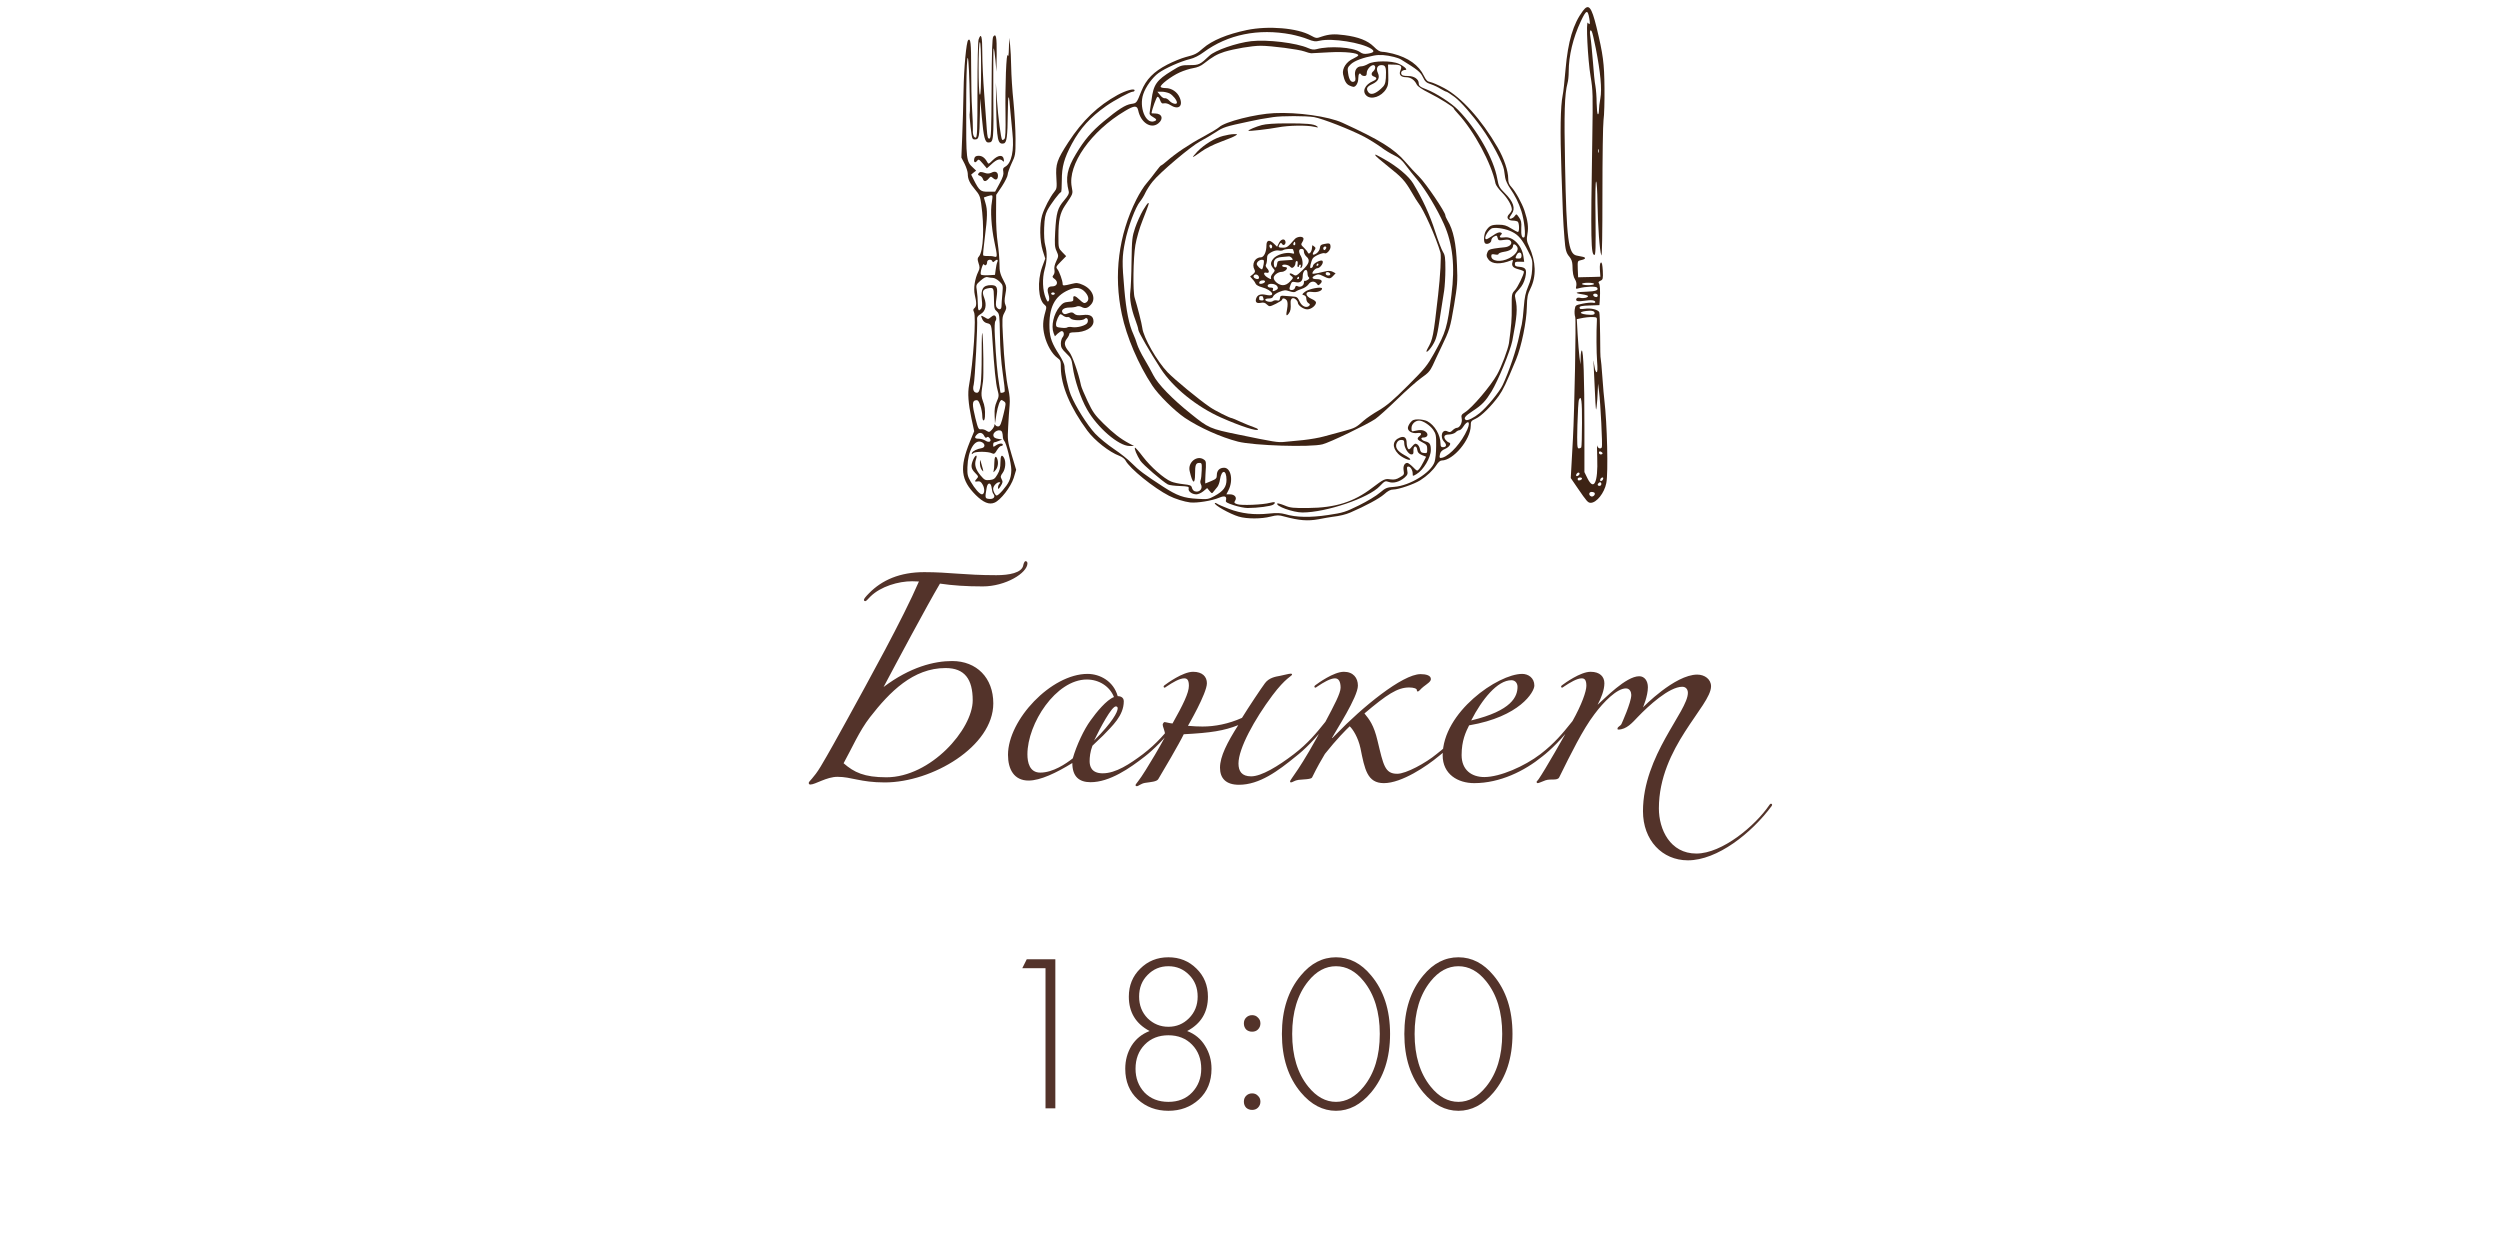 <?xml version="1.0" encoding="UTF-8"?> <svg xmlns="http://www.w3.org/2000/svg" width="342" height="170" viewBox="0 0 342 170" fill="none"><path d="M115.403 104.413C116.843 105.661 118.219 106.333 121.259 106.333C127.307 106.333 133.067 99.773 133.067 95.805C133.067 92.925 131.979 91.389 129.355 91.389C124.907 91.389 121.707 94.653 119.019 98.109C117.547 99.997 116.491 102.461 115.403 104.413ZM114.571 106.269C113.067 106.269 111.531 107.325 110.859 107.325C110.763 107.325 110.635 107.293 110.635 107.101C110.635 106.877 111.307 106.461 112.267 104.861C113.323 103.101 114.699 100.605 115.755 98.685C118.795 93.149 123.499 84.669 125.707 79.549C125.707 79.549 125.099 79.517 124.779 79.517C122.891 79.517 120.491 80.221 119.083 81.597C118.699 81.981 118.507 82.237 118.379 82.237C118.251 82.237 118.187 82.173 118.187 82.045C118.187 81.917 118.443 81.597 118.891 81.149C120.651 79.357 123.083 78.269 126.443 78.269C129.899 78.269 131.883 78.685 136.299 78.685C138.059 78.685 139.787 78.365 139.979 77.341C140.011 77.149 140.139 76.765 140.299 76.765C140.491 76.765 140.555 76.957 140.555 77.053C140.555 78.397 137.547 80.221 134.443 80.221C132.171 80.221 130.315 80.093 128.587 79.837C126.859 82.749 122.571 90.781 120.875 93.981C124.523 91.229 127.819 90.429 130.251 90.429C133.611 90.429 135.883 92.733 135.883 96.221C135.883 102.109 127.531 107.037 121.035 107.037C117.707 107.037 116.491 106.269 114.571 106.269ZM156.614 103.485C154.566 105.085 151.814 107.005 149.19 107.005C147.622 107.005 146.694 106.237 146.694 104.381C144.518 105.725 142.31 106.781 140.71 106.781C138.726 106.781 137.894 105.245 137.894 103.261C137.894 98.461 143.814 92.189 148.774 92.189C150.47 92.189 152.326 93.181 152.902 95.229C153.222 95.229 153.734 95.357 153.734 95.933C153.734 97.917 152.134 99.325 150.918 100.605C150.534 100.989 149.958 101.501 149.446 102.013C149.126 102.845 149.062 103.613 149.062 104.125C149.062 104.765 149.254 105.789 150.854 105.789C152.646 105.789 154.566 104.509 156.358 103.165C158.278 101.693 159.43 100.285 160.71 98.685C160.838 98.493 160.902 98.493 160.966 98.493C161.03 98.493 161.094 98.557 161.094 98.621C161.094 98.685 161.094 98.685 161.03 98.813C159.43 100.989 157.702 102.653 156.614 103.485ZM148.678 92.957C144.454 92.957 140.55 98.973 140.55 103.197C140.55 104.285 140.838 105.693 142.31 105.693C144.038 105.693 145.83 104.477 146.758 103.741C147.27 101.949 148.294 99.773 149.19 98.557C149.958 97.469 151.366 95.741 152.39 95.357C151.814 93.885 150.342 92.957 148.678 92.957ZM149.67 101.309C152.166 98.813 152.902 97.405 152.902 96.893C152.902 96.701 152.774 96.637 152.646 96.637C152.07 96.637 150.534 99.517 149.67 101.309ZM165.104 93.469C165.104 94.845 162.512 99.293 162.512 99.293C163.312 99.357 163.888 99.389 164.496 99.389C166.192 99.389 168.048 99.037 169.904 98.205C170.768 96.797 172.56 94.109 173.04 93.469C173.584 92.733 174.416 92.573 175.152 92.445C175.696 92.349 176.272 92.157 176.592 92.157C176.72 92.157 176.752 92.221 176.752 92.285C176.752 92.477 175.888 92.701 174.064 95.133C171.6 98.429 169.424 102.397 169.424 104.445C169.424 105.501 169.872 106.205 171.152 106.205C172.56 106.205 174.832 104.829 177.008 103.165C178.928 101.693 180.08 100.285 181.36 98.685C181.488 98.493 181.552 98.493 181.616 98.493C181.68 98.493 181.744 98.557 181.744 98.621C181.744 98.685 181.744 98.685 181.68 98.813C180.08 100.989 178.352 102.653 177.264 103.485C174.832 105.469 172.304 107.357 169.488 107.357C167.696 107.357 166.896 106.461 166.896 105.021C166.896 103.485 167.888 101.565 169.392 99.197C167.44 99.965 165.68 100.253 161.936 100.445C161.36 101.661 159.088 105.533 158.448 106.589C158.224 106.941 157.456 106.973 156.624 107.101C156.08 107.197 155.728 107.549 155.536 107.549C155.408 107.549 155.344 107.517 155.344 107.389C155.344 107.261 155.856 106.781 156.752 105.309C157.36 104.349 158.512 102.429 159.44 100.701C159.312 99.805 159.056 99.421 159.056 99.133C159.056 98.973 159.248 98.781 159.28 98.781C159.504 98.781 159.952 98.941 160.4 98.973C161.84 96.413 162.64 94.781 162.64 93.821C162.64 92.989 162.384 92.797 162 92.797C161.36 92.797 160.4 93.373 159.632 93.885C159.44 94.013 159.376 94.077 159.312 94.077C159.248 94.077 159.184 94.013 159.184 93.949C159.184 93.885 159.184 93.821 159.376 93.693C159.632 93.501 161.808 91.901 163.216 91.901C164.496 91.901 165.104 92.573 165.104 93.469ZM185.761 93.789C185.761 95.357 182.721 99.997 182.209 100.957H182.273L182.817 100.413C186.273 96.829 191.841 92.221 194.337 92.221C195.041 92.221 195.745 92.381 195.745 92.893C195.745 93.245 195.297 93.501 194.721 93.949C194.305 94.269 194.145 94.589 193.953 94.589C193.825 94.589 193.825 94.525 193.825 94.397C193.825 94.205 193.409 94.045 192.769 94.045C191.169 94.045 189.729 95.005 186.657 97.597C187.329 98.429 187.937 99.165 188.449 101.341C189.249 104.669 189.441 105.853 191.137 105.853C192.353 105.853 195.041 104.381 196.513 103.165C198.433 101.693 199.585 100.285 200.865 98.685C200.993 98.493 201.057 98.493 201.121 98.493C201.185 98.493 201.249 98.557 201.249 98.621C201.249 98.685 201.249 98.685 201.185 98.813C199.585 100.989 197.857 102.653 196.769 103.485C195.233 104.765 191.777 107.133 189.313 107.133C187.041 107.133 186.689 105.245 186.113 102.365C185.793 100.861 185.057 99.741 184.641 99.357C184.161 99.805 182.849 101.117 181.249 103.133C180.737 103.997 180.225 104.861 179.489 106.365C179.361 106.621 178.209 106.621 177.633 106.685C177.121 106.749 176.801 107.037 176.609 107.037C176.609 107.037 176.481 107.037 176.481 106.909C176.481 106.589 177.825 105.405 181.345 98.685C182.497 96.509 183.393 94.845 183.393 94.077C183.393 93.245 183.137 92.797 182.625 92.797C181.985 92.797 181.025 93.373 180.257 93.885C180.065 94.013 180.001 94.077 179.937 94.077C179.873 94.077 179.809 94.013 179.809 93.949C179.809 93.885 179.809 93.821 180.001 93.693C180.257 93.501 182.433 91.901 183.841 91.901C185.121 91.901 185.761 92.733 185.761 93.789ZM201.26 98.557C206.86 97.213 207.596 95.261 207.596 93.949C207.596 93.533 207.34 93.053 206.764 93.053C204.844 93.053 202.732 95.677 201.26 98.557ZM201.676 107.133C199.436 107.133 197.356 105.917 197.356 103.325C197.356 97.437 204.94 92.189 208.236 92.189C209.068 92.189 209.9 92.733 209.9 93.789C209.9 94.653 207.916 98.045 200.972 99.229C200.524 100.125 199.948 101.309 199.948 103.293C199.948 105.341 201.324 106.301 203.052 106.301C205.196 106.301 208.556 104.829 210.732 103.165C212.652 101.693 213.804 100.285 215.084 98.685C215.212 98.493 215.276 98.493 215.34 98.493C215.404 98.493 215.468 98.557 215.468 98.621C215.468 98.685 215.468 98.685 215.404 98.813C213.804 100.989 212.076 102.653 210.988 103.485C208.556 105.469 205.196 107.133 201.676 107.133ZM219.479 93.469C219.479 94.397 219.031 95.517 218.551 96.413C219.511 95.581 222.423 92.509 224.247 92.509C224.951 92.509 225.431 93.117 225.431 94.013C225.431 95.229 224.759 96.765 224.759 96.765C224.759 96.765 229.111 92.285 232.183 92.285C233.207 92.285 234.071 92.925 234.071 93.885C234.071 96.573 226.935 102.205 226.935 110.589C226.935 113.469 228.471 116.765 232.055 116.765C235.607 116.765 240.119 112.957 242.039 110.141C242.167 109.949 242.231 109.949 242.295 109.949C242.359 109.949 242.423 110.013 242.423 110.077C242.423 110.141 242.423 110.141 242.359 110.269C239.607 113.981 234.935 117.693 230.903 117.693C227.383 117.693 224.759 114.941 224.759 110.973C224.759 103.357 230.903 97.309 230.903 94.781C230.903 94.333 230.647 93.949 230.135 93.949C228.343 93.949 225.495 96.573 224.055 98.077C223.319 98.845 222.519 99.805 221.367 99.805C221.303 99.805 221.271 99.773 221.271 99.709C221.271 99.357 221.719 99.357 221.847 98.973C221.847 98.973 223.159 96.093 223.159 95.069C223.159 94.685 222.967 94.173 222.423 94.173C221.207 94.173 219.383 95.997 218.103 97.725C216.503 99.837 214.903 103.101 213.303 106.333C213.047 106.845 212.151 106.493 211.415 106.749C210.807 106.973 210.519 107.133 210.359 107.133C210.263 107.133 210.199 107.037 210.199 106.973C210.199 106.909 210.327 106.813 210.487 106.589C211.383 105.277 213.815 101.021 215.095 98.685C216.407 96.349 217.015 94.557 217.015 93.821C217.015 92.989 216.759 92.797 216.375 92.797C215.735 92.797 214.775 93.373 214.007 93.885C213.815 94.013 213.751 94.077 213.687 94.077C213.623 94.077 213.559 94.013 213.559 93.949C213.559 93.885 213.559 93.821 213.751 93.693C214.007 93.501 216.183 91.901 217.591 91.901C218.871 91.901 219.479 92.573 219.479 93.469Z" fill="#53332A"></path><path d="M143.026 151.621V132.454H139.847L140.458 131.231H144.371V151.621H143.026ZM162.403 141.044C163.463 141.451 164.278 142.124 164.849 143.061C165.44 143.999 165.735 145.049 165.735 146.21C165.735 147.943 165.165 149.339 164.023 150.398C162.882 151.438 161.486 151.957 159.835 151.957C158.184 151.957 156.788 151.438 155.647 150.398C154.506 149.339 153.935 147.943 153.935 146.21C153.935 145.049 154.22 143.999 154.791 143.061C155.382 142.124 156.207 141.451 157.267 141.044C155.372 140.045 154.424 138.476 154.424 136.336C154.424 134.808 154.944 133.534 155.983 132.515C157.023 131.475 158.307 130.956 159.835 130.956C161.364 130.956 162.648 131.475 163.687 132.515C164.726 133.534 165.246 134.808 165.246 136.336C165.246 138.476 164.298 140.045 162.403 141.044ZM156.992 139.301C157.787 140.076 158.735 140.463 159.835 140.463C160.936 140.463 161.873 140.076 162.648 139.301C163.442 138.507 163.84 137.518 163.84 136.336C163.84 135.134 163.453 134.145 162.678 133.371C161.904 132.576 160.956 132.179 159.835 132.179C158.714 132.179 157.767 132.576 156.992 133.371C156.218 134.145 155.83 135.134 155.83 136.336C155.83 137.518 156.218 138.507 156.992 139.301ZM156.564 149.451C157.4 150.307 158.49 150.735 159.835 150.735C161.18 150.735 162.26 150.307 163.076 149.451C163.911 148.574 164.329 147.494 164.329 146.21C164.329 144.865 163.911 143.765 163.076 142.909C162.24 142.053 161.16 141.625 159.835 141.625C158.51 141.625 157.43 142.053 156.595 142.909C155.759 143.765 155.341 144.865 155.341 146.21C155.341 147.494 155.749 148.574 156.564 149.451ZM170.469 140.83C170.265 140.606 170.163 140.331 170.163 140.004C170.163 139.678 170.265 139.413 170.469 139.21C170.693 138.985 170.968 138.873 171.294 138.873C171.62 138.873 171.885 138.985 172.089 139.21C172.313 139.413 172.425 139.678 172.425 140.004C172.425 140.331 172.313 140.606 172.089 140.83C171.885 141.034 171.62 141.136 171.294 141.136C170.968 141.136 170.693 141.034 170.469 140.83ZM170.469 151.529C170.265 151.305 170.163 151.03 170.163 150.704C170.163 150.378 170.265 150.113 170.469 149.909C170.693 149.685 170.968 149.573 171.294 149.573C171.62 149.573 171.885 149.685 172.089 149.909C172.313 150.113 172.425 150.378 172.425 150.704C172.425 151.03 172.313 151.305 172.089 151.529C171.885 151.733 171.62 151.835 171.294 151.835C170.968 151.835 170.693 151.733 170.469 151.529ZM177.963 133.432C179.329 131.781 180.928 130.956 182.763 130.956C184.597 130.956 186.197 131.781 187.562 133.432C189.294 135.49 190.161 138.16 190.161 141.441C190.161 144.722 189.294 147.392 187.562 149.451C186.156 151.122 184.556 151.957 182.763 151.957C180.969 151.957 179.369 151.122 177.963 149.451C176.231 147.392 175.365 144.722 175.365 141.441C175.365 138.16 176.231 135.49 177.963 133.432ZM178.972 148.656C180.093 150.042 181.356 150.735 182.763 150.735C184.169 150.735 185.432 150.042 186.553 148.656C188.021 146.842 188.754 144.437 188.754 141.441C188.754 138.445 188.021 136.041 186.553 134.227C185.453 132.861 184.189 132.179 182.763 132.179C181.336 132.179 180.072 132.861 178.972 134.227C177.505 136.041 176.771 138.445 176.771 141.441C176.771 144.437 177.505 146.842 178.972 148.656ZM194.711 133.432C196.076 131.781 197.676 130.956 199.51 130.956C201.345 130.956 202.944 131.781 204.31 133.432C206.042 135.49 206.908 138.16 206.908 141.441C206.908 144.722 206.042 147.392 204.31 149.451C202.904 151.122 201.304 151.957 199.51 151.957C197.717 151.957 196.117 151.122 194.711 149.451C192.979 147.392 192.113 144.722 192.113 141.441C192.113 138.16 192.979 135.49 194.711 133.432ZM195.72 148.656C196.841 150.042 198.104 150.735 199.51 150.735C200.917 150.735 202.18 150.042 203.301 148.656C204.768 146.842 205.502 144.437 205.502 141.441C205.502 138.445 204.768 136.041 203.301 134.227C202.201 132.861 200.937 132.179 199.51 132.179C198.084 132.179 196.82 132.861 195.72 134.227C194.252 136.041 193.519 138.445 193.519 141.441C193.519 144.437 194.252 146.842 195.72 148.656Z" fill="#53332A"></path><path d="M216.533 1.497C215.21 3.267 214.499 5.665 214.168 9.47C214.036 11.025 213.87 12.629 213.771 13.043C213.473 14.548 213.407 17.889 213.606 23.546C213.788 29.087 213.821 30.113 214.019 32.577C214.135 34.182 214.251 34.612 214.697 35.125C214.962 35.439 215.094 35.803 215.111 36.266C215.127 37.341 215.227 37.854 215.475 38.251C215.624 38.466 215.69 38.813 215.64 39.094C215.541 39.541 215.557 39.557 216.021 39.425C216.93 39.194 218.27 39.144 218.452 39.326C218.799 39.673 218.287 39.872 217.013 39.905C215.524 39.938 215.26 40.087 216.401 40.252C216.864 40.318 217.245 40.434 217.245 40.5C217.245 40.715 216.649 40.848 216.203 40.748C215.954 40.682 215.739 40.715 215.673 40.831C215.458 41.195 215.839 41.294 216.748 41.145C217.691 40.997 218.237 41.063 218.237 41.344C218.237 41.427 218.072 41.46 217.873 41.41C217.658 41.377 217.046 41.427 216.5 41.542C215.541 41.741 215.508 41.757 215.425 42.32C215.376 42.634 215.392 43.114 215.491 43.378C215.624 43.809 215.392 56.115 215.177 60.019C215.144 60.697 215.061 62.185 214.995 63.327L214.879 65.394L215.839 66.8C217.063 68.587 217.228 68.785 217.609 68.785C218.402 68.785 219.478 67.445 219.742 66.089C220.023 64.7 219.858 57.934 219.478 54.742C219.428 54.428 219.312 53.055 219.213 51.682C219.114 50.309 219.014 49.151 218.981 49.085C218.932 49.035 218.899 47.629 218.899 45.959C218.882 44.305 218.833 42.833 218.783 42.717C218.651 42.37 217.625 42.105 216.815 42.237C216.219 42.32 216.087 42.287 216.087 42.088C216.087 41.89 216.368 41.824 217.443 41.791L218.799 41.741L218.849 41.079C218.932 39.69 218.882 38.946 218.733 38.764C218.618 38.631 218.684 38.515 218.948 38.4C219.279 38.251 219.312 38.135 219.263 37.043C219.213 36.233 219.147 35.869 219.014 35.919C218.882 35.952 218.833 36.299 218.866 36.911L218.932 37.854L217.923 37.887C217.36 37.903 216.682 37.92 216.401 37.92L215.888 37.937L215.839 36.812C215.806 35.687 215.806 35.687 216.285 35.588C216.914 35.455 217.03 35.24 216.5 35.125C216.269 35.075 215.905 35.009 215.673 34.959C214.548 34.728 214.3 32.759 214.102 22.636C213.953 15.358 214.036 12.894 214.433 11.389C214.532 11.074 214.598 10.363 214.598 9.817C214.598 7.65 215.194 5.169 216.252 2.92C216.997 1.332 217.195 1.265 217.41 2.49C217.559 3.267 217.493 3.498 217.228 3.118C216.93 2.705 217.212 8.213 217.592 10.446C217.906 12.331 217.923 12.894 217.824 19.08C217.592 32.958 217.642 34.877 218.121 34.877C218.287 34.877 218.303 33.702 218.27 29.815C218.221 26.805 218.254 24.787 218.353 24.836C218.436 24.886 218.518 26.176 218.535 27.714C218.584 30.89 218.833 34.38 219.064 34.926C219.163 35.158 219.213 32.048 219.213 26.441C219.213 21.578 219.279 17.062 219.362 16.433C219.461 15.788 219.511 13.82 219.494 12.05C219.461 8.626 219.312 7.485 218.402 3.714C217.708 0.902 217.327 0.438 216.533 1.497ZM218.303 6.608C218.948 9.9 219.163 12.182 218.932 13.44C218.816 14.018 218.733 14.763 218.733 15.094C218.733 15.441 218.667 15.673 218.584 15.623C218.502 15.573 218.436 14.879 218.419 14.085C218.419 13.274 218.336 12.249 218.254 11.769C218.154 11.306 218.006 9.784 217.906 8.378C217.79 6.989 217.658 5.516 217.575 5.103C217.427 4.326 217.526 3.895 217.757 4.309C217.84 4.441 218.072 5.483 218.303 6.608ZM218.684 20.85C218.634 20.966 218.601 20.883 218.601 20.651C218.601 20.42 218.634 20.337 218.684 20.436C218.717 20.552 218.717 20.751 218.684 20.85ZM218.072 38.846C218.072 38.929 217.708 39.012 217.245 39.012C216.798 39.012 216.418 38.929 216.418 38.846C216.418 38.747 216.798 38.681 217.245 38.681C217.708 38.681 218.072 38.747 218.072 38.846ZM218.568 40.434C218.568 40.583 218.452 40.666 218.287 40.633C217.873 40.55 217.824 40.169 218.221 40.169C218.419 40.169 218.568 40.269 218.568 40.434ZM218.121 42.717C218.254 43.048 217.939 43.13 217.03 43.031C215.806 42.882 216.103 42.568 217.509 42.502C217.824 42.502 218.072 42.584 218.121 42.717ZM218.452 43.891C218.369 45.396 218.386 48.208 218.485 49.465C218.568 50.441 218.535 50.921 218.419 50.921C218.336 50.921 218.221 50.673 218.171 50.375C217.972 49.168 217.939 49.052 218.006 49.846C218.039 50.292 218.121 52.013 218.187 53.65C218.287 56.016 218.336 56.429 218.419 55.635C218.485 55.089 218.551 54.163 218.568 53.568L218.618 52.492L218.75 53.551C218.948 55.089 219.246 61.011 219.13 61.193C218.965 61.474 218.584 61.342 218.502 60.961C218.469 60.763 218.452 61.524 218.502 62.665C218.618 66.006 218.055 67.197 217.178 65.46L216.748 64.584V58.381C216.748 51.732 216.616 47.944 216.385 47.944C216.318 47.944 216.236 48.374 216.236 48.886L216.203 49.846L216.07 48.853C216.004 48.308 215.888 46.918 215.822 45.76L215.706 43.66L216.103 43.577C216.765 43.428 217.46 43.345 217.989 43.378C218.436 43.395 218.485 43.445 218.452 43.891ZM216.418 57.852C216.418 59.605 216.368 61.11 216.318 61.193C216.269 61.276 216.12 61.342 215.971 61.342C215.756 61.342 215.723 60.945 215.789 58.149C215.839 56.413 215.921 54.841 216.004 54.676C216.318 53.965 216.434 54.858 216.418 57.852ZM219.23 62.02C219.23 62.103 219.114 62.169 218.981 62.169C218.849 62.169 218.733 62.053 218.733 61.921C218.733 61.772 218.833 61.722 218.981 61.772C219.114 61.838 219.23 61.937 219.23 62.02ZM216.087 64.799C216.087 64.997 215.756 65.212 215.64 65.097C215.524 64.981 215.739 64.65 215.938 64.65C216.021 64.65 216.087 64.716 216.087 64.799ZM216.418 65.46C216.418 65.659 215.954 65.824 215.855 65.659C215.806 65.576 215.806 65.477 215.872 65.411C216.021 65.262 216.418 65.295 216.418 65.46ZM219.296 65.56C219.196 65.824 218.899 65.907 218.899 65.675C218.899 65.493 219.081 65.312 219.246 65.312C219.329 65.312 219.345 65.427 219.296 65.56ZM219.064 66.221C219.064 66.354 218.948 66.469 218.816 66.469C218.551 66.469 218.485 66.271 218.684 66.089C218.866 65.891 219.064 65.957 219.064 66.221ZM218.138 67.429C218.287 67.66 217.939 68.008 217.675 67.909C217.294 67.76 217.344 67.296 217.724 67.296C217.906 67.296 218.088 67.363 218.138 67.429Z" fill="#3D2314"></path><path d="M170.563 4.11C167.884 4.673 165.799 5.533 164.592 6.591C163.715 7.369 163.467 7.484 162.177 7.815C161.615 7.964 160.473 8.427 159.679 8.841C157.827 9.8 156.785 10.859 156.14 12.463C155.478 14.134 155.494 14.101 154.75 14.217C153.989 14.316 152.964 14.961 150.979 16.615C149.325 17.988 148.316 19.179 147.191 21.064C145.983 23.066 145.735 24.323 146.198 26.159C146.281 26.457 146.132 26.755 145.57 27.416C144.677 28.458 144.495 29.087 144.346 31.733C144.263 33.437 144.28 33.818 144.544 34.363C144.826 35.008 144.826 35.041 144.495 35.736C144.28 36.183 144.18 36.613 144.247 36.911C144.296 37.175 144.247 37.473 144.114 37.622C143.932 37.853 143.949 37.936 144.28 38.168C144.826 38.581 144.627 39.177 143.949 39.177C143.337 39.177 143.188 39.508 143.436 40.301C143.552 40.649 143.568 40.98 143.469 41.145C143.353 41.36 143.271 41.277 143.056 40.765C142.626 39.722 142.559 38.102 142.907 36.861C143.254 35.62 143.271 34.611 142.99 33.553C142.857 33.106 142.808 32.163 142.841 31.154C142.89 29.831 142.99 29.351 143.287 28.756C143.717 27.945 144.958 26.275 145.156 26.275C145.206 26.275 145.256 25.547 145.256 24.654C145.256 22.801 145.57 21.66 146.629 19.675C147.77 17.558 149.143 16.036 151.326 14.498C152.434 13.72 154.618 12.546 154.949 12.546C155.097 12.546 155.213 12.463 155.213 12.364C155.213 12.05 154.055 12.364 152.914 12.976C150.201 14.465 148.101 16.466 146.149 19.46C144.577 21.892 144.396 22.437 144.511 24.306C144.594 25.663 144.577 25.812 144.23 26.242C143.668 26.92 142.857 28.475 142.559 29.451C142.196 30.691 142.229 32.941 142.642 34.281L142.99 35.372L142.559 36.547C141.881 38.465 142.03 40.996 142.874 41.674C143.172 41.922 143.188 42.022 143.023 42.584C142.642 43.891 142.609 44.718 142.89 45.892C143.205 47.182 143.932 48.44 144.644 48.952C145.09 49.267 145.123 49.382 145.123 50.309C145.14 52.74 146.414 55.751 148.746 58.91C149.738 60.266 151.773 61.854 153.113 62.35C153.476 62.483 153.857 62.764 153.973 62.995C154.535 64.087 157.827 66.75 159.927 67.825C160.721 68.239 162.012 68.636 162.822 68.735C163.748 68.834 165.799 68.504 166.775 68.09C167.553 67.759 167.867 67.892 167.702 68.471C167.635 68.686 167.867 68.818 168.793 69.116C169.438 69.331 170.282 69.496 170.662 69.496C172.035 69.496 173.888 69.248 174.186 69.033C174.616 68.719 174.401 68.603 173.739 68.785C172.813 69.049 169.753 69.182 169.223 68.967C168.826 68.818 168.793 68.752 168.975 68.471C169.24 68.04 168.892 67.627 168.264 67.627H167.768L168.032 67.114C168.744 65.758 168.413 63.988 167.453 63.988C166.841 63.988 166.461 64.368 166.461 64.997C166.461 65.427 166.362 65.526 165.7 65.807C165.287 65.989 164.923 66.138 164.89 66.138C164.857 66.138 164.873 65.592 164.906 64.931C165.022 63.161 165.005 63.095 164.708 62.88C163.781 62.202 162.475 63.227 162.739 64.418C163.136 66.188 163.484 66.386 163.484 64.815C163.484 63.608 163.583 63.326 164.063 63.326C164.41 63.326 164.426 63.392 164.393 64.352C164.377 64.931 164.311 65.526 164.245 65.675C164.178 65.824 164.195 66.072 164.278 66.237C164.608 66.833 164.079 67.445 163.417 67.197C163.269 67.147 163.103 66.932 163.054 66.717C162.971 66.403 162.822 66.337 161.879 66.237C161.284 66.171 160.539 66.022 160.209 65.874C159.216 65.46 157.43 63.889 156.355 62.483C155.809 61.755 155.312 61.193 155.263 61.242C155.131 61.358 155.528 62.284 155.991 63.012C156.355 63.574 159.034 65.874 159.762 66.271C159.96 66.37 160.688 66.469 161.399 66.486C162.541 66.535 162.673 66.568 162.607 66.833C162.508 67.213 163.07 67.627 163.666 67.627C163.914 67.627 164.344 67.428 164.625 67.197L165.138 66.767L165.469 67.164C165.799 67.544 165.799 67.544 166.047 67.213C166.196 67.031 166.411 66.75 166.544 66.601C166.676 66.436 166.841 65.989 166.891 65.609C167.106 64.186 167.784 64.219 167.784 65.642C167.784 66.618 167.354 67.197 166.13 67.859C165.32 68.305 165.171 68.322 163.831 68.239C161.912 68.14 161.052 67.825 159.1 66.568C156.603 64.947 155.759 64.319 154.816 63.359C154.353 62.88 153.261 62.003 152.385 61.424C151.525 60.845 150.367 59.902 149.821 59.323C148.729 58.149 147.141 55.618 146.496 54.047C146.099 53.054 145.636 50.97 145.62 50.077C145.62 49.846 145.305 49.167 144.941 48.588C143.916 47.017 143.618 46.223 143.568 44.9C143.469 42.088 144.247 40.517 146.182 39.673C147.191 39.21 147.919 39.325 148.514 40.037C148.977 40.599 149.01 41.112 148.564 41.393C148.332 41.526 148.167 41.459 147.72 41.029C147.075 40.401 146.761 40.351 146.827 40.864C146.86 41.195 146.777 41.244 146.165 41.294C145.586 41.343 145.371 41.459 144.958 41.956C144.131 42.948 143.767 44.586 144.131 45.561L144.313 46.008L144.677 45.644C144.892 45.462 145.14 45.297 145.239 45.297C145.553 45.297 145.636 45.826 145.371 46.124C145.239 46.273 145.123 46.67 145.123 47.001C145.123 47.513 145.256 47.745 145.851 48.324C146.529 48.969 146.595 49.118 146.744 50.176C146.992 51.963 147.836 54.493 148.713 56.015C150.119 58.496 153.03 61.011 154.519 61.011H155.131L154.469 60.663C153.245 60.002 152.335 59.29 150.962 57.95C149.771 56.776 149.49 56.379 148.779 54.874C148.332 53.931 147.935 52.972 147.886 52.74C147.538 51.036 146.678 48.621 146.265 48.142C145.603 47.381 145.504 46.901 145.934 46.355C146.132 46.107 146.281 45.81 146.281 45.694C146.281 45.528 146.496 45.462 146.992 45.462C148.465 45.462 149.589 44.817 149.589 43.974C149.589 43.246 149.126 42.965 148.134 43.097C147.456 43.163 147.207 43.13 146.976 42.931C146.728 42.7 146.595 42.683 146.149 42.849C145.735 43.014 145.586 43.014 145.421 42.849C145.041 42.468 145.487 42.071 146.298 42.071C146.695 42.071 147.158 42.005 147.307 41.922C147.456 41.856 147.72 41.873 147.919 41.972C148.415 42.253 148.746 42.187 149.176 41.74C150.003 40.93 149.49 39.574 148.15 38.978C147.472 38.681 147.29 38.664 146.629 38.829C145.504 39.111 145.371 39.111 145.371 38.846C145.371 38.399 144.908 37.126 144.644 36.811C144.429 36.547 144.462 36.464 145.123 35.786L145.851 35.041L145.322 34.496C144.793 33.95 144.793 33.933 144.793 32.279C144.793 30.145 145.008 29.153 145.669 28.16C146.844 26.407 146.794 26.573 146.612 25.564C146.033 22.52 149.259 17.922 153.907 15.176C155.18 14.415 155.561 14.399 155.709 15.11C156.057 16.78 157.463 17.69 158.455 16.88C159.216 16.268 158.968 15.523 158.009 15.523C157.744 15.523 157.529 15.507 157.529 15.474C157.612 14.895 158.191 13.29 158.339 13.241C158.439 13.208 158.604 13.406 158.703 13.704C158.852 14.117 158.968 14.2 159.249 14.134C159.464 14.084 159.812 14.184 160.093 14.365C161.184 15.077 161.879 14.564 161.399 13.389C161.085 12.596 160.291 12.05 159.464 12.05C159.133 12.05 158.836 11.984 158.786 11.901C158.621 11.653 160.225 10.429 161.366 9.916C161.945 9.651 162.789 9.387 163.236 9.32C163.765 9.238 164.294 9.023 164.691 8.692C165.899 7.749 166.478 7.418 167.503 7.087C168.859 6.674 171.258 6.26 172.465 6.26C173.888 6.26 177.692 6.757 178.453 7.038C178.817 7.17 179.231 7.286 179.363 7.286C179.495 7.286 180.62 7.22 181.861 7.154C184.011 7.038 185.814 7.236 185.814 7.567C185.814 7.65 185.499 7.832 185.136 8.014C184.193 8.427 183.581 9.354 183.73 10.164C183.912 11.057 184.16 11.504 184.606 11.702C184.821 11.802 185.069 11.884 185.152 11.884C185.499 11.884 185.814 11.322 185.814 10.71C185.814 10.098 186.012 9.866 186.227 10.23C186.277 10.313 186.475 10.396 186.657 10.396C186.889 10.396 186.972 10.28 186.972 9.982C186.972 9.519 187.501 8.907 187.881 8.907C188.014 8.907 188.129 9.039 188.129 9.221C188.129 9.387 188.014 9.618 187.881 9.734C187.534 10.015 187.567 10.346 187.964 10.478C188.427 10.627 188.378 10.859 187.848 11.09C186.707 11.57 186.293 12.513 186.939 13.092C187.6 13.687 188.973 13.224 189.618 12.182C189.899 11.719 189.949 11.405 189.916 10.23L189.883 8.824L190.66 8.841C191.636 8.841 191.851 9.039 191.587 9.618C191.322 10.197 191.62 10.561 192.347 10.561C192.959 10.561 193.505 10.925 193.803 11.553C193.935 11.818 194.531 12.232 195.49 12.711C196.979 13.456 198.881 14.647 198.881 14.845C198.881 14.895 199.129 15.209 199.427 15.523C201.66 17.938 204.058 22.404 204.588 25.117C204.637 25.332 205.034 25.894 205.481 26.341C206.258 27.135 206.821 28.111 206.821 28.673C206.821 28.806 206.655 29.087 206.457 29.285C206.01 29.732 206.242 30.162 206.936 30.178C207.201 30.178 207.499 30.245 207.615 30.311C207.846 30.46 207.879 31.733 207.648 31.733C207.565 31.733 207.135 31.502 206.705 31.237C206.076 30.84 205.745 30.741 205.001 30.741C204.025 30.741 203.744 30.873 203.281 31.568C202.983 32.014 202.917 33.139 203.182 33.305C203.479 33.487 204.009 33.205 204.009 32.891C204.009 32.709 204.158 32.494 204.323 32.395C204.753 32.163 204.786 32.18 204.885 32.577C204.968 32.891 205.051 32.924 205.712 32.825C206.275 32.742 206.49 32.775 206.655 32.974C206.953 33.338 206.506 33.784 205.779 33.834C205.497 33.85 204.885 33.933 204.422 33.999C203.727 34.115 203.579 34.198 203.446 34.595C203.314 34.959 203.347 35.124 203.628 35.505C204.108 36.15 205.282 36.199 206.721 35.62C206.969 35.505 207.003 35.538 206.92 35.819C206.738 36.365 206.969 36.646 207.747 36.844C208.144 36.944 208.475 37.093 208.475 37.159C208.475 37.556 207.631 39.276 207.251 39.689C206.804 40.169 206.788 40.219 206.804 42.038C206.821 43.659 206.754 44.519 206.424 46.951C206.291 47.778 205.398 50.193 204.803 51.235C203.943 52.79 201.362 55.817 200.419 56.396C199.923 56.71 199.873 56.809 199.956 57.239C200.089 57.785 199.692 58.529 199.295 58.529C199.162 58.529 198.898 58.678 198.716 58.86C198.434 59.142 198.319 59.158 198.037 59.026C197.293 58.612 196.913 59.754 197.574 60.448C197.955 60.862 197.872 61.176 197.376 61.176C197.144 61.176 197.062 61.06 197.062 60.713C197.062 59.505 196.268 58.149 195.225 57.603C194.977 57.487 194.432 57.372 194.018 57.372C193.423 57.372 193.224 57.454 192.943 57.802C192.744 58.05 192.596 58.381 192.596 58.546C192.596 58.993 193.191 59.323 193.853 59.241C194.448 59.158 194.58 59.34 194.167 59.687C193.786 60.002 193.853 60.151 194.58 60.514C195.159 60.812 195.242 60.928 195.242 61.441C195.242 61.986 195.209 62.02 194.795 61.97C194.432 61.937 194.316 61.821 194.25 61.441C194.2 61.176 194.035 60.878 193.869 60.779C193.621 60.63 193.505 60.68 193.158 61.093C192.827 61.507 192.728 61.556 192.596 61.341C192.513 61.209 192.43 60.862 192.43 60.581C192.43 59.886 192.116 59.621 191.52 59.853C190.495 60.25 190.396 61.176 191.272 62.086C191.768 62.599 192.926 63.111 192.926 62.83C192.926 62.747 192.562 62.483 192.116 62.251C191.14 61.705 190.809 61.193 191.074 60.597C191.206 60.316 191.405 60.184 191.686 60.184C192.033 60.184 192.099 60.266 192.099 60.63C192.099 61.259 192.678 62.168 193.075 62.168C193.323 62.168 193.389 62.053 193.356 61.623C193.34 60.944 193.803 60.878 193.886 61.556C193.935 61.887 194.084 62.069 194.514 62.251L195.093 62.483L194.729 63.194C194.531 63.591 194.266 64.037 194.117 64.186C193.886 64.468 193.836 64.451 193.307 63.905C192.992 63.591 192.645 63.326 192.529 63.326C192.132 63.326 191.917 63.773 192.017 64.368C192.116 64.898 192.083 64.964 191.504 65.295C191.024 65.592 190.726 65.642 190.214 65.576C189.453 65.46 189.32 65.526 187.699 66.75C185.169 68.686 182.671 69.463 178.949 69.496C176.915 69.513 176.518 69.48 175.74 69.149C175.244 68.95 174.798 68.834 174.748 68.868C174.417 69.215 176.898 70.108 178.172 70.108C181.414 70.108 187.253 68.123 188.758 66.502C189.436 65.791 189.502 65.758 189.966 65.923C190.578 66.155 191.421 65.94 192.116 65.361C192.546 64.98 192.612 64.848 192.513 64.368C192.447 63.955 192.463 63.822 192.662 63.822C192.959 63.822 193.257 64.319 193.257 64.815C193.257 65.162 193.257 65.162 193.77 64.865C194.729 64.302 195.738 62.599 195.738 61.556C195.738 60.763 195.589 60.531 194.994 60.382C194.432 60.233 194.233 59.853 194.713 59.853C195.259 59.853 195.457 59.456 195.093 59.108C194.746 58.811 194.299 58.761 193.555 58.943C193.125 59.059 193.092 59.026 193.092 58.562C193.092 58.017 193.588 57.537 194.134 57.537C194.663 57.537 195.639 58.182 196.069 58.811C196.433 59.356 196.483 59.572 196.466 60.994C196.466 61.871 196.367 62.847 196.251 63.194C195.755 64.666 192.877 66.436 190.743 66.601C189.717 66.668 189.569 66.734 188.775 67.395C188.311 67.809 187.021 68.586 185.913 69.132C184.027 70.058 183.779 70.141 181.679 70.455C179.264 70.819 177.328 70.786 175.823 70.34C175.211 70.174 174.682 70.141 173.59 70.257C171.572 70.472 169.802 70.257 168.115 69.612C167.338 69.314 166.61 69 166.494 68.9C166.378 68.818 166.246 68.785 166.196 68.818C165.981 69.033 168.231 70.306 169.455 70.67C170.563 71.001 172.565 71.001 173.822 70.67C174.698 70.455 174.913 70.439 175.724 70.67C177.775 71.216 178.883 71.299 180.372 71.034C181.133 70.885 181.993 70.737 182.257 70.704C183.266 70.588 184.094 70.389 184.739 70.108C186.806 69.215 188.675 68.206 189.337 67.627C189.866 67.147 190.23 66.965 190.611 66.965C191.322 66.965 193.439 66.237 194.283 65.708C195.225 65.113 196.036 64.335 196.499 63.624C196.747 63.227 197.028 62.995 197.227 62.995C198.798 62.995 201.18 60.151 201.197 58.265C201.197 57.636 201.246 57.57 201.858 57.289C202.636 56.941 204.058 55.519 205.034 54.163C205.646 53.286 205.994 52.558 207.4 49.184C208.127 47.431 208.839 43.99 208.872 41.989C208.905 40.632 208.971 40.285 209.368 39.474C210.195 37.804 210.129 35.819 209.186 33.735C208.839 32.974 208.822 32.759 208.954 31.998C209.12 31.088 209.004 30.195 208.557 28.839C208.21 27.797 207.3 26.159 206.754 25.58C206.44 25.249 206.324 24.952 206.324 24.439C206.324 23.38 205.762 21.71 204.885 20.188C202.652 16.334 199.923 13.307 197.558 12.05C196.78 11.636 195.937 11.272 195.656 11.223C195.259 11.156 195.093 10.975 194.795 10.379C194.101 8.924 192.662 7.881 190.528 7.336C189.999 7.203 189.337 7.087 189.089 7.087C188.775 7.087 188.411 6.872 187.914 6.36C187.087 5.549 185.83 5.053 183.912 4.805C182.522 4.623 181.827 4.673 180.818 5.003C180.091 5.268 180.041 5.251 179.313 4.854C177.494 3.829 173.507 3.498 170.563 4.11ZM176.617 4.706C177.345 4.854 178.37 5.136 178.883 5.351C179.694 5.681 179.942 5.715 180.554 5.566C182.224 5.185 186.277 5.83 187.584 6.674C188.08 7.005 187.964 7.203 187.137 7.336C186.624 7.418 186.376 7.369 186.012 7.104C185.086 6.459 181.877 6.244 180.107 6.724C179.743 6.823 179.429 6.79 178.949 6.575C177.345 5.863 173.359 5.384 171.175 5.632C169.157 5.863 166.213 6.889 165.452 7.617C164.162 8.841 164.013 8.907 162.772 8.907C161.631 8.907 161.499 8.94 160.341 9.668C158.224 10.958 157.794 11.553 157.529 13.654C157.43 14.365 157.314 15.11 157.281 15.325C157.215 15.606 157.297 15.771 157.694 15.986C158.273 16.317 158.306 16.45 157.86 16.598C156.702 16.962 155.792 14.63 156.404 12.86C156.735 11.868 157.661 10.594 158.472 9.999C159.382 9.337 161.499 8.394 162.789 8.08C163.318 7.964 164.046 7.6 164.641 7.154C167.966 4.706 172.134 3.862 176.617 4.706ZM190.677 7.782C191.041 7.865 191.487 8.03 191.669 8.146C193.952 9.552 194.299 9.833 194.647 10.544C194.944 11.156 195.11 11.322 195.738 11.52C196.152 11.653 196.764 11.95 197.095 12.165C197.442 12.364 197.789 12.546 197.872 12.546C197.955 12.546 198.451 12.877 198.997 13.274C199.84 13.919 201.412 15.705 202.702 17.508C204.058 19.394 205.597 22.305 205.745 23.215C205.779 23.479 205.861 23.992 205.911 24.323C205.96 24.654 206.258 25.299 206.556 25.729C207.3 26.821 207.714 27.648 208.127 28.888C208.524 30.129 208.756 32.296 208.508 32.461C208.21 32.643 208.061 32.18 208.111 31.188C208.16 30.427 208.094 30.145 207.797 29.732C207.449 29.236 207.449 29.236 207.201 29.567C206.986 29.881 206.49 30.046 206.49 29.815C206.49 29.765 206.639 29.5 206.821 29.236C207.333 28.524 207.036 27.598 205.911 26.473C205.1 25.663 205.018 25.497 204.836 24.488C204.356 21.726 202.057 17.674 199.46 15.027C198.567 14.101 196.433 12.728 195.192 12.248C194.299 11.917 194.084 11.752 194.084 11.405C194.084 10.826 193.456 10.396 192.612 10.396C192.017 10.396 191.768 10.329 191.702 10.114C191.587 9.833 191.851 9.569 192.248 9.569C192.629 9.569 192.099 9.056 191.355 8.725C190.379 8.278 187.914 8.295 187.17 8.742C186.872 8.924 186.459 9.072 186.244 9.072C185.615 9.072 185.251 9.618 185.384 10.396C185.466 10.925 185.433 11.09 185.218 11.173C184.838 11.322 184.54 10.908 184.424 10.032C184.309 9.32 184.342 9.221 184.805 8.775C185.301 8.311 186.459 7.881 187.964 7.6C188.741 7.451 189.602 7.518 190.677 7.782ZM189.552 9.32C189.618 9.552 189.618 10.164 189.585 10.677C189.519 11.487 189.42 11.686 188.907 12.149C188.129 12.86 187.501 13.042 187.187 12.612C186.839 12.132 186.988 11.835 187.766 11.487C188.543 11.123 188.791 10.627 188.493 9.982C188.212 9.37 188.427 8.907 188.973 8.907C189.337 8.907 189.469 9.006 189.552 9.32ZM159.994 12.777C160.457 13.026 161.003 13.704 161.003 14.035C161.003 14.349 160.341 14.2 159.977 13.787C159.778 13.555 159.497 13.406 159.365 13.439C159.216 13.489 158.935 13.307 158.72 13.026L158.323 12.546H158.935C159.266 12.546 159.745 12.662 159.994 12.777ZM206.821 31.7C207.714 32.13 208.243 32.759 209.054 34.38C209.649 35.521 209.666 35.637 209.599 36.844C209.55 37.721 209.384 38.416 209.054 39.177C208.706 40.004 208.557 40.665 208.458 41.989C208.392 42.948 208.26 44.023 208.177 44.387C208.078 44.751 207.929 45.446 207.83 45.942C207.449 47.828 206.424 50.855 205.564 52.674C205.133 53.6 203.413 55.701 202.421 56.511C201.66 57.14 200.75 57.587 200.535 57.454C200.171 57.239 200.419 56.908 201.461 56.23C202.752 55.387 203.215 54.891 204.042 53.551C204.952 52.045 206.606 48.026 206.887 46.62C207.532 43.279 207.615 42.204 207.317 40.913C207.185 40.301 207.201 40.235 207.813 39.574C208.26 39.077 208.491 38.631 208.657 37.969C208.905 36.844 208.739 36.58 207.846 36.497C207.366 36.464 207.234 36.381 207.234 36.117C207.234 35.835 207.333 35.786 207.879 35.802L208.508 35.819L208.409 35.108C208.21 33.569 206.936 32.296 205.795 32.478C205.15 32.56 205.018 32.445 205.365 32.097C205.514 31.948 205.481 31.882 205.266 31.799C205.084 31.733 204.72 31.866 204.24 32.213C203.827 32.494 203.43 32.726 203.347 32.726C202.834 32.726 203.645 31.287 204.207 31.204C204.885 31.105 206.06 31.32 206.821 31.7ZM207.548 33.768C207.813 34.181 207.317 34.893 206.457 35.323C205.315 35.918 204.009 35.753 204.009 35.041C204.009 34.777 204.091 34.727 204.505 34.81C204.803 34.876 205.001 34.843 205.001 34.744C205.001 34.645 205.332 34.512 205.745 34.446C206.539 34.33 206.986 34.032 206.986 33.602C206.986 33.305 207.317 33.387 207.548 33.768ZM208.144 34.959C208.144 35.29 208.061 35.372 207.73 35.372C207.267 35.372 207.251 35.323 207.482 34.859C207.73 34.396 208.144 34.462 208.144 34.959ZM144.296 40.169C144.296 40.252 144.18 40.334 144.048 40.334C143.916 40.334 143.8 40.252 143.8 40.169C143.8 40.07 143.916 40.004 144.048 40.004C144.18 40.004 144.296 40.07 144.296 40.169ZM145.504 43.229C145.686 43.345 145.917 43.411 146.017 43.378C146.132 43.328 146.331 43.411 146.447 43.56C146.695 43.858 148.101 43.907 148.398 43.61C148.696 43.312 148.961 43.758 148.746 44.172C148.547 44.536 147.373 44.867 146.678 44.751C146.397 44.701 146.083 44.718 146.017 44.784C145.934 44.867 145.553 44.883 145.173 44.834C144.544 44.767 144.462 44.718 144.462 44.354C144.462 43.924 144.892 42.981 145.09 42.981C145.156 42.981 145.338 43.097 145.504 43.229ZM200.734 58.745C199.956 60.514 198.418 62.251 197.359 62.599C196.929 62.731 196.863 62.632 196.995 62.102C197.062 61.804 197.293 61.573 197.657 61.424C198.252 61.176 198.6 60.663 198.252 60.547C197.889 60.432 197.541 59.985 197.591 59.72C197.624 59.538 197.839 59.439 198.252 59.439C198.583 59.423 198.98 59.29 199.129 59.142C199.278 58.976 199.51 58.86 199.625 58.86C199.758 58.86 199.989 58.662 200.155 58.397C200.8 57.388 201.213 57.636 200.734 58.745Z" fill="#3D2314"></path><path d="M135.882 5C135.734 5.165 135.667 7.167 135.651 12.063C135.618 18.2 135.585 18.911 135.353 18.96C135.138 18.993 135.072 18.778 134.989 17.637C134.923 16.876 134.774 14.742 134.642 12.873C134.493 11.004 134.377 8.457 134.377 7.2C134.377 4.95 134.228 4.421 133.881 5.364C133.782 5.612 133.716 8.473 133.716 12.311C133.716 17.951 133.682 18.828 133.467 18.828C133.186 18.828 133.037 18.315 133.087 17.587C133.104 17.306 133.054 16.165 132.988 15.024C132.905 13.882 132.855 11.302 132.855 9.284C132.855 5.893 132.773 5.149 132.442 5.496C132.194 5.744 131.863 9.284 131.813 12.377C131.78 14.246 131.698 17.075 131.631 18.663L131.516 21.557L131.962 22.417C132.194 22.897 132.392 23.509 132.392 23.774C132.392 24.502 132.64 25.047 133.401 25.941C133.98 26.619 134.096 26.9 134.228 27.876C134.675 31.052 134.543 34.36 133.914 35.088C133.699 35.319 133.699 35.468 133.864 35.997C134.046 36.527 134.046 36.725 133.848 37.122C133.352 38.115 133.153 39.454 133.352 40.348C133.616 41.456 133.6 41.903 133.302 42.151C133.12 42.3 133.104 42.432 133.236 42.68C133.567 43.292 133.137 49.66 132.574 52.654C132.359 53.795 132.458 55.152 132.889 57.219L133.269 58.989L132.673 60.445C131.234 64.001 131.433 65.672 133.484 67.723C134.526 68.748 135.32 69.079 136.048 68.765C136.891 68.417 138.281 66.615 138.678 65.374L139.009 64.266L138.413 62.281C137.834 60.346 137.818 60.23 137.917 58.377C137.967 57.319 138.066 55.995 138.115 55.433C138.182 54.771 138.115 53.994 137.95 53.283C137.619 51.794 137.371 49.379 137.206 46.087C137.073 43.54 137.09 43.358 137.404 42.779C137.685 42.25 137.718 42.084 137.553 41.737C137.404 41.406 137.388 41.059 137.536 40.265C137.702 39.388 137.685 39.157 137.47 38.743C136.825 37.536 136.709 37.155 136.726 36.08C136.726 35.452 136.627 34.211 136.494 33.301C136.346 32.309 136.246 30.655 136.263 29.149L136.279 26.652L137.073 25.477C137.503 24.816 137.851 24.105 137.851 23.89C137.851 23.674 138.099 22.98 138.38 22.368C138.909 21.259 138.926 21.16 138.926 18.993C138.926 17.769 138.794 15.487 138.645 13.948C138.479 12.394 138.347 10.243 138.33 9.152C138.314 8.06 138.248 6.72 138.182 6.174L138.066 5.182L138.016 6.588C138 7.514 137.933 7.845 137.867 7.58C137.669 6.952 137.487 11.798 137.553 15.553C137.586 17.968 137.553 18.861 137.404 19.01C137.288 19.126 137.156 19.175 137.09 19.126C136.924 18.944 136.544 16.049 136.379 13.618L136.23 11.302L136.279 14.693C136.362 19.159 136.494 19.787 137.305 19.622C137.718 19.539 137.834 18.745 137.867 15.437C137.884 12.625 138.033 12.609 138.231 15.354C138.281 15.95 138.397 17.207 138.496 18.15C138.761 20.581 138.38 22.335 137.503 22.814C137.222 22.963 137.173 23.096 137.255 23.492C137.321 23.856 137.206 24.237 136.743 25.097L136.131 26.222H135.188C134.146 26.238 133.98 26.106 133.219 24.617L132.855 23.89L133.186 23.608L133.534 23.344L133.12 22.947C132.177 22.07 132.161 21.954 132.177 14.941C132.177 7.382 132.442 5.446 132.624 11.517C132.69 13.634 132.707 15.421 132.657 15.487C132.607 15.569 132.657 16.396 132.773 17.356C132.971 19.026 132.988 19.076 133.385 19.076C133.931 19.076 133.997 18.712 134.046 15.768L134.096 13.452L134.311 16.016C134.559 18.762 134.741 19.49 135.204 19.49C135.932 19.49 135.949 19.291 135.882 12.724C135.866 9.3 135.882 6.555 135.932 6.604C135.998 6.654 136.097 7.398 136.18 8.258L136.312 9.813L136.346 7.382C136.362 5.016 136.263 4.537 135.882 5ZM134.212 9.416C134.212 11.798 134.162 13.022 134.046 12.956C133.815 12.824 133.815 5.761 134.046 5.761C134.146 5.761 134.212 7.084 134.212 9.416ZM135.684 27.677C135.469 28.753 135.618 31.118 136.031 33.07C136.461 35.088 136.461 35.253 135.998 35.104C135.783 35.038 135.386 35.005 135.088 35.022C134.807 35.038 134.526 34.988 134.493 34.922C134.46 34.84 134.559 33.748 134.725 32.474C135.088 29.662 135.105 28.736 134.807 27.76L134.592 27.016L135.105 26.834C135.386 26.735 135.667 26.685 135.734 26.751C135.8 26.801 135.767 27.214 135.684 27.677ZM135.75 35.733C135.816 35.898 135.866 35.898 136.048 35.733C136.362 35.435 136.577 35.485 136.445 35.815C136.362 35.981 136.263 36.444 136.213 36.858L136.114 37.602L135.221 37.651C134.725 37.685 134.261 37.635 134.195 37.569C134.113 37.486 134.162 37.106 134.278 36.709C134.41 36.262 134.543 36.047 134.609 36.163C134.774 36.444 135.039 36.245 135.039 35.849C135.039 35.501 135.618 35.402 135.75 35.733ZM135.833 38.015C136.048 38.015 136.445 38.247 136.726 38.512C137.222 39.008 137.222 39.041 137.123 40.215C137.057 40.877 137.007 41.605 137.007 41.853C137.007 42.366 136.693 42.465 136.362 42.068C136.213 41.886 136.197 41.555 136.329 40.712C136.527 39.306 136.395 39.008 135.568 39.008C134.476 39.008 134.146 39.537 134.311 40.993C134.394 41.687 134.361 42.051 134.212 42.233C133.864 42.647 133.782 42.514 133.765 41.522C133.765 41.009 133.699 40.215 133.633 39.769C133.501 38.975 133.517 38.942 134.129 38.396C134.576 37.999 134.873 37.85 135.105 37.916C135.303 37.966 135.618 38.015 135.833 38.015ZM135.965 40.579C135.998 42.266 135.998 42.266 136.395 42.63C136.726 42.944 136.743 43.143 136.792 45.823C136.809 47.675 136.958 49.528 137.173 51.05C137.371 52.356 137.487 53.481 137.437 53.564C137.355 53.713 136.858 53.812 136.858 53.679C136.858 53.663 136.776 53.2 136.693 52.654C136.445 51.198 136.263 49.164 136.097 45.988C136.031 44.731 136.064 44.053 136.18 43.904C136.395 43.656 136.263 43.143 135.982 43.143C135.882 43.143 135.667 43.275 135.502 43.424C135.204 43.689 135.155 43.689 134.708 43.408C134.162 43.093 134.129 43.11 134.394 43.705C134.51 43.953 134.774 44.169 135.055 44.218C135.618 44.35 135.651 44.45 135.767 46.534C135.998 50.256 136.23 52.555 136.461 53.332C136.676 54.126 136.66 54.242 136.346 54.953C136.097 55.532 136.031 55.979 136.064 56.822L136.114 57.947L136.312 56.657C136.511 55.516 136.792 54.705 137.024 54.722C137.073 54.722 137.222 54.821 137.388 54.937C137.636 55.135 137.619 55.267 137.272 56.706C136.991 57.898 136.825 58.294 136.61 58.328C136.445 58.361 136.263 58.294 136.18 58.162C136.064 57.98 136.031 57.997 136.031 58.179C136.031 58.311 135.866 58.592 135.684 58.791C135.353 59.138 135.303 59.155 134.94 58.923C134.741 58.774 134.394 58.691 134.195 58.724C133.864 58.774 133.798 58.642 133.434 57.203C132.971 55.35 132.988 54.821 133.484 54.755C133.782 54.705 133.898 54.837 134.113 55.483C134.261 55.913 134.377 56.558 134.377 56.905C134.377 57.666 134.691 57.749 134.741 56.988C134.791 56.078 134.708 55.483 134.443 54.821C134.261 54.341 134.228 53.928 134.311 53.332C134.377 52.869 134.46 52.34 134.476 52.158C134.576 51.43 134.526 46.799 134.41 45.79C134.328 45.078 134.294 45.988 134.294 48.519C134.294 52.389 134.129 53.729 133.649 53.729C133.203 53.729 133.021 53.299 133.203 52.621C133.368 52.026 133.765 44.301 133.666 43.573C133.649 43.375 133.815 43.16 134.129 42.978C134.824 42.597 135.022 41.754 134.642 40.745C134.311 39.918 134.427 39.587 135.088 39.454C135.899 39.289 135.949 39.372 135.965 40.579ZM137.09 59.121C137.14 59.27 137.189 59.551 137.189 59.75C137.189 59.949 137.272 60.197 137.371 60.296C137.669 60.594 138.347 63.373 138.347 64.299C138.347 64.861 138.231 65.457 138.016 65.87C137.702 66.548 136.61 67.789 136.346 67.789C136.164 67.789 135.866 67.227 135.866 66.863C135.866 66.499 136.346 65.969 136.676 65.969C136.875 65.969 136.875 66.019 136.726 66.168C136.61 66.284 136.527 66.515 136.527 66.697C136.527 66.978 136.594 66.945 136.891 66.499C137.189 66.019 137.206 65.887 137.024 65.556C136.842 65.225 136.858 65.109 137.173 64.679C137.553 64.15 137.636 63.174 137.355 62.645C137.04 62.082 136.858 62.314 136.858 63.273C136.858 63.968 136.759 64.382 136.445 64.911C136.097 65.506 135.949 65.606 135.37 65.672C134.774 65.721 134.675 65.672 134.129 65.027C133.451 64.216 133.269 63.554 133.517 62.827C133.765 62.115 133.434 62.181 133.12 62.909C132.773 63.753 132.839 64.117 133.385 64.679C133.848 65.142 133.881 65.209 133.633 65.473C133.285 65.854 133.319 65.936 133.765 65.854C134.03 65.804 134.212 65.903 134.427 66.3C134.758 66.863 134.691 67.624 134.328 67.624C134.03 67.624 133.352 66.863 132.789 65.887C132.376 65.175 132.31 64.911 132.343 63.902C132.409 61.619 133.319 60.031 134.294 60.478C134.807 60.709 134.791 61.222 134.294 61.305C133.682 61.404 133.07 61.702 132.971 61.95C132.889 62.181 132.922 62.181 133.153 61.983C133.467 61.735 135.221 61.752 135.717 62.016C135.982 62.148 136.097 62.082 136.379 61.586C136.577 61.272 136.825 61.007 136.958 61.007C137.09 61.007 137.189 60.924 137.189 60.842C137.189 60.594 136.643 60.643 136.23 60.941C135.882 61.172 135.866 61.172 135.866 60.858C135.866 60.66 135.932 60.511 136.015 60.511C136.097 60.511 136.379 60.428 136.643 60.312L137.106 60.13L136.527 60.031C136.131 59.965 135.932 59.833 135.899 59.618C135.783 59.022 136.875 58.559 137.09 59.121ZM134.642 59.634C134.758 59.882 134.873 59.949 134.989 59.833C135.105 59.717 135.221 59.75 135.37 59.932C135.734 60.362 135.32 60.627 134.807 60.279C134.576 60.13 134.162 60.015 133.881 60.015C133.319 60.015 133.252 59.833 133.649 59.436C133.997 59.088 134.41 59.171 134.642 59.634ZM135.667 66.796C135.7 67.111 135.8 67.475 135.899 67.574C136.213 67.954 135.915 68.318 135.337 68.252C134.741 68.202 134.725 68.153 134.973 66.747C135.105 65.92 135.585 65.953 135.667 66.796Z" fill="#3D2314"></path><path d="M136.024 63.308C136.024 63.754 135.974 64.267 135.925 64.433C135.859 64.664 135.908 64.647 136.173 64.333C136.52 63.953 136.62 63.275 136.421 62.762C136.223 62.233 136.024 62.514 136.024 63.308Z" fill="#3D2314"></path><path d="M134.056 63.343C134.04 63.658 134.156 64.071 134.288 64.253C134.586 64.633 134.586 64.617 134.288 63.575C134.073 62.781 134.056 62.764 134.056 63.343Z" fill="#3D2314"></path><path d="M174.323 15.476C171.759 15.592 167.574 16.65 166.78 17.395C166.582 17.577 165.589 18.172 164.58 18.718C162.744 19.694 160.825 20.984 159.601 22.059C159.238 22.373 158.89 22.638 158.824 22.638C158.774 22.638 158.444 23.035 158.096 23.498C157.749 23.978 157.186 24.689 156.856 25.07C156.508 25.45 155.88 26.443 155.45 27.303C153.018 32.149 152.323 37.624 153.465 42.983C154.11 46.077 155.747 49.898 157.633 52.742C158.46 54.016 160.693 56.216 162.083 57.159C164.117 58.515 166.995 59.805 169.361 60.417C171.527 60.963 179.252 61.211 180.923 60.781C181.948 60.517 187.01 58.085 188.134 57.324C188.548 57.043 189.888 55.836 191.112 54.645C192.336 53.454 193.841 52.114 194.453 51.684C195.363 51.055 195.644 50.741 196.008 49.964C196.239 49.451 196.752 48.343 197.149 47.532C198.307 45.134 198.39 44.869 198.919 41.743C199.366 39.03 199.415 38.55 199.316 36.284C199.2 33.291 198.82 31.471 198.026 30.164C197.86 29.883 197.728 29.585 197.728 29.47C197.728 29.023 195.098 25.136 194.172 24.21C193.626 23.664 192.766 22.754 192.286 22.175C190.748 20.372 188.779 19.148 183.619 16.783C181.717 15.923 177.515 15.327 174.323 15.476ZM179.765 16.022C180.856 16.204 184.76 17.726 186.646 18.718C187.324 19.082 188.333 19.71 188.879 20.107C189.425 20.521 190.268 21.034 190.731 21.249C191.376 21.547 191.79 21.894 192.303 22.605C192.683 23.118 193.411 24.044 193.924 24.64C195.032 25.963 196.62 28.626 197.53 30.66C198.737 33.357 199.068 36.433 198.555 40.337C197.976 44.852 197.811 45.415 196.173 48.359C195.247 50.013 194.933 50.41 192.6 52.742C190.566 54.777 189.739 55.472 188.631 56.133C187.853 56.58 186.927 57.209 186.563 57.539C185.488 58.499 185.389 58.548 183.801 58.978C182.957 59.21 181.75 59.541 181.105 59.706C180.476 59.888 179.202 60.103 178.293 60.202C177.383 60.285 176.225 60.401 175.729 60.45C174.819 60.55 174.339 60.467 169.361 59.441C165.556 58.664 165.325 58.565 162.91 56.613C160.362 54.578 158.394 52.544 157.782 51.337C157.517 50.807 156.955 49.798 156.541 49.103C156.128 48.425 155.698 47.532 155.565 47.119C155.45 46.705 155.202 46.06 155.036 45.696C154.457 44.456 154.06 42.471 153.812 39.609C153.481 35.92 153.498 35.077 153.911 33.042C154.292 31.107 155.334 28.312 155.962 27.567C156.178 27.303 156.508 26.773 156.674 26.393C156.856 26.012 157.286 25.318 157.666 24.855C158.642 23.614 162.926 20.008 164.167 19.347C164.746 19.049 165.705 18.47 166.3 18.09C167.359 17.395 167.607 17.312 170.882 16.617C172.073 16.353 172.636 16.253 174.157 16.022C175.381 15.84 178.64 15.84 179.765 16.022Z" fill="#3D2314"></path><path d="M172.618 17.11C171.857 17.308 170.766 17.772 170.766 17.887C170.766 17.987 173.544 17.672 174.835 17.424C176.323 17.143 178.771 17.11 179.78 17.342C180.359 17.474 180.409 17.457 180.144 17.259C179.731 16.961 178.738 16.862 175.893 16.878C174.405 16.878 173.164 16.961 172.618 17.11Z" fill="#3D2314"></path><path d="M167.307 18.599C166.166 18.896 164.76 19.756 163.817 20.716C163.42 21.129 163.139 21.477 163.205 21.477C163.271 21.477 163.751 21.162 164.297 20.765C164.876 20.335 165.951 19.789 166.976 19.409C167.919 19.062 168.845 18.681 169.027 18.549C169.325 18.35 169.309 18.334 168.779 18.35C168.465 18.35 167.803 18.466 167.307 18.599Z" fill="#3D2314"></path><path d="M188.152 21.263C188.185 21.362 188.962 22.024 189.872 22.752C191.774 24.257 192.188 24.704 193.131 26.325C193.511 26.986 193.908 27.631 194.024 27.764C194.752 28.673 196.422 32.395 197.051 34.545C197.183 34.992 197.034 37.754 196.736 40.335C196.075 46.157 196.025 46.372 195.297 47.679C194.851 48.489 195.43 48.109 195.976 47.232C196.505 46.372 196.621 45.942 197.067 42.898C197.249 41.708 197.464 40.285 197.563 39.739C197.646 39.177 197.729 37.87 197.729 36.845C197.729 35.24 197.679 34.893 197.398 34.463C197.216 34.181 196.736 32.924 196.323 31.651C195.628 29.451 194.586 27.185 193.312 25.084C192.717 24.092 191.096 22.735 189.277 21.726C188.135 21.098 188.086 21.065 188.152 21.263Z" fill="#3D2314"></path><path d="M156.348 28.791C156.017 29.37 155.537 30.429 155.289 31.157C154.875 32.397 154.842 32.695 154.793 35.788C154.776 37.607 154.693 39.443 154.627 39.89C154.495 40.816 154.76 42.305 155.322 43.777C155.537 44.34 155.719 44.935 155.719 45.1C155.719 45.415 157.29 48.127 158.779 50.426C160.483 53.04 163.675 55.62 167.049 57.126C169.729 58.316 172.094 59.077 172.094 58.747C172.094 58.664 171.813 58.532 171.466 58.416C171.119 58.3 170.341 57.986 169.746 57.721C169.134 57.44 168.604 57.208 168.538 57.208C168.273 57.208 166.222 56.183 165.511 55.687C164.006 54.661 160.714 51.948 159.722 50.923C158.266 49.401 156.43 46.192 156.265 44.852C156.199 44.273 155.587 41.892 155.223 40.734C154.958 39.923 155.024 35.242 155.322 33.522C155.471 32.645 155.884 31.189 156.298 30.164C157.191 27.881 157.224 27.766 157.075 27.766C157.009 27.766 156.678 28.229 156.348 28.791Z" fill="#3D2314"></path><path d="M177.119 32.71C176.176 33.801 176.061 33.884 175.482 33.884C174.87 33.884 174.803 33.801 175.068 33.388C175.217 33.173 175.25 33.173 175.399 33.388C175.597 33.719 175.978 33.355 175.829 32.974C175.68 32.577 175.184 32.743 174.936 33.289L174.704 33.752L174.241 33.305C173.646 32.743 173.249 32.842 173.249 33.57C173.249 34.48 172.901 35.207 172.471 35.207C171.677 35.207 171.198 36.134 171.611 36.878C171.743 37.143 171.71 37.258 171.396 37.523L171.016 37.821L171.363 38.218C171.561 38.416 171.743 38.714 171.793 38.846C171.843 38.979 172.223 39.194 172.62 39.293C174.109 39.69 174.622 40.666 173.182 40.335C172.438 40.17 172.008 40.335 171.843 40.831C171.677 41.328 171.909 41.543 172.471 41.427C172.852 41.344 173.067 41.41 173.315 41.658C173.662 41.973 173.679 41.973 174.539 41.559C175.002 41.328 175.399 41.079 175.399 40.997C175.399 40.699 175.879 40.815 176.061 41.146C176.16 41.344 176.176 41.741 176.077 42.27C175.895 43.18 175.961 43.346 176.309 42.882C176.557 42.552 176.606 42.221 176.557 41.427C176.524 40.831 176.855 40.6 177.252 40.947C177.417 41.096 177.549 41.294 177.549 41.41C177.549 41.774 178.31 42.32 178.839 42.32C179.369 42.32 180.03 41.791 180.03 41.377C180.03 41.245 179.782 41.046 179.468 40.914C178.459 40.484 178.492 39.773 179.518 39.938C180.163 40.037 180.857 39.806 180.857 39.475C180.857 39.161 179.005 39.508 178.509 39.922C178.095 40.269 178.079 40.302 178.376 40.385C178.591 40.434 178.707 40.616 178.707 40.898C178.707 41.129 178.839 41.377 179.005 41.476C179.22 41.592 179.236 41.691 179.104 41.824C178.757 42.171 178.145 41.94 177.847 41.361C177.483 40.616 177.45 40.6 176.755 40.55C176.424 40.534 175.928 40.484 175.647 40.467C175.234 40.418 175.134 40.484 175.101 40.798C175.052 41.112 174.969 41.179 174.688 41.096C174.506 41.046 174.241 41.096 174.125 41.195C173.877 41.394 173.083 41.245 173.083 40.997C173.083 40.898 173.315 40.831 173.596 40.831C173.943 40.831 174.125 40.732 174.175 40.534C174.225 40.385 174.588 40.103 175.002 39.938C175.664 39.673 175.846 39.657 176.391 39.839C176.838 39.988 177.103 40.004 177.252 39.889C177.367 39.789 177.748 39.624 178.095 39.508C178.442 39.409 178.839 39.128 178.988 38.913C179.286 38.449 179.815 38.4 180.13 38.797C180.328 39.078 180.361 39.078 180.626 38.813C181.006 38.449 180.791 38.185 180.097 38.185C179.435 38.185 179.369 37.92 179.964 37.656C180.295 37.49 180.477 37.507 180.907 37.722C181.8 38.168 181.966 38.185 182.346 37.771L182.71 37.391L182.346 37.192C182.148 37.077 181.784 37.027 181.536 37.077C181.304 37.126 180.775 37.242 180.361 37.341C179.948 37.424 179.6 37.474 179.567 37.44C179.418 37.292 179.915 36.696 180.196 36.696C180.609 36.696 181.139 35.919 180.907 35.687C180.692 35.472 179.617 36.051 179.617 36.365C179.617 36.481 179.518 36.613 179.385 36.663C179.22 36.713 179.203 36.613 179.286 36.183C179.352 35.886 179.485 35.505 179.584 35.356C179.782 35.026 180.99 34.513 181.221 34.645C181.469 34.794 182.015 34.198 182.015 33.785C182.015 33.289 181.883 33.222 181.188 33.371C180.709 33.454 180.593 33.57 180.56 33.934C180.527 34.198 180.328 34.496 180.097 34.662C179.584 34.992 179.435 34.86 179.766 34.331C180.014 33.967 180.014 33.901 179.782 33.719C179.65 33.603 179.534 33.537 179.518 33.57C179.518 33.603 179.485 33.801 179.468 34.017C179.402 34.529 179.038 34.893 178.906 34.546C178.856 34.413 178.624 34.116 178.376 33.884C177.963 33.504 177.946 33.438 178.161 33.107C178.294 32.908 178.36 32.66 178.294 32.561C178.128 32.28 177.4 32.379 177.119 32.71ZM177.152 33.504C176.987 33.669 176.838 33.421 176.987 33.206C177.086 33.024 177.119 33.024 177.185 33.206C177.218 33.322 177.202 33.454 177.152 33.504ZM173.993 33.884C173.894 34.033 173.844 34.033 173.728 33.868C173.563 33.586 173.728 33.305 173.943 33.52C174.043 33.62 174.059 33.785 173.993 33.884ZM181.42 33.967C181.354 34.099 181.254 34.215 181.172 34.215C181.089 34.215 181.023 34.099 181.023 33.967C181.023 33.834 181.139 33.719 181.271 33.719C181.42 33.719 181.469 33.818 181.42 33.967ZM176.888 34.116C176.888 34.149 176.937 34.314 177.003 34.48C177.086 34.711 177.036 34.744 176.673 34.645C175.895 34.463 174.622 34.843 174.175 35.406C173.761 35.935 173.778 36.233 174.208 36.746C174.44 36.994 174.423 37.06 174.125 37.407C173.943 37.606 173.828 37.87 173.861 37.97C173.96 38.251 173.811 38.234 173.331 37.92C172.835 37.589 172.785 37.192 173.249 37.308C173.646 37.407 173.695 37.093 173.315 36.68C173.149 36.498 173.1 36.299 173.199 36.167C173.265 36.051 173.331 35.704 173.331 35.389C173.331 34.926 173.431 34.777 173.894 34.513C174.241 34.314 174.638 34.215 174.903 34.265C175.134 34.314 175.432 34.298 175.564 34.198C175.812 34.05 176.888 33.983 176.888 34.116ZM178.376 34.43C178.376 34.629 178.525 34.926 178.707 35.092C179.269 35.555 179.121 36.068 178.161 36.977C177.334 37.771 177.285 37.788 176.921 37.556C176.458 37.258 176.209 37.44 176.656 37.755C176.954 37.986 176.954 38.003 176.491 38.499C176.16 38.846 175.846 39.012 175.498 39.012C174.936 39.012 174.241 38.449 174.241 38.003C174.241 37.639 174.853 37.192 175.316 37.192C175.664 37.192 176.061 36.911 176.061 36.663C176.061 36.597 175.912 36.531 175.73 36.531C175.548 36.531 175.399 36.448 175.399 36.365C175.399 36.101 176.176 36.167 176.474 36.465C176.673 36.68 176.788 36.696 176.97 36.531C177.103 36.415 177.218 36.183 177.218 36.018C177.218 35.836 177.301 35.704 177.4 35.704C177.516 35.704 177.549 35.869 177.516 36.117C177.467 36.349 177.5 36.531 177.566 36.531C177.648 36.531 177.715 36.448 177.715 36.365C177.715 36.266 177.781 36.2 177.88 36.2C177.963 36.2 177.979 36.316 177.93 36.481C177.864 36.663 177.88 36.713 178.012 36.63C178.277 36.465 178.244 35.538 177.963 35.042C177.615 34.447 177.648 34.05 178.045 34.05C178.277 34.05 178.376 34.165 178.376 34.43ZM176.722 35.29C176.838 35.422 176.871 35.538 176.788 35.555C176.706 35.555 176.243 35.588 175.746 35.621C174.737 35.687 174.77 35.671 174.688 36.216C174.605 36.713 174.34 36.746 174.274 36.249C174.175 35.571 174.506 35.224 175.366 35.158C175.796 35.125 176.226 35.092 176.325 35.075C176.424 35.059 176.606 35.158 176.722 35.29ZM172.868 36.134C172.819 36.465 172.719 36.779 172.67 36.828C172.554 36.944 171.925 36.365 171.925 36.117C171.925 35.836 172.289 35.538 172.637 35.538C172.918 35.538 172.951 35.621 172.868 36.134ZM180.361 36.2C180.361 36.283 180.278 36.365 180.179 36.365C180.097 36.365 180.063 36.283 180.113 36.2C180.163 36.101 180.245 36.035 180.295 36.035C180.328 36.035 180.361 36.101 180.361 36.2ZM178.873 37.44C178.873 37.656 178.955 37.887 179.054 37.937C179.154 38.019 179.121 38.135 178.922 38.267C178.757 38.383 178.575 38.449 178.509 38.416C178.426 38.367 178.376 38.483 178.376 38.664C178.376 39.078 177.897 39.359 177.533 39.161C177.318 39.061 177.235 39.094 177.169 39.343C177.119 39.541 176.937 39.673 176.739 39.673C176.342 39.673 176.325 39.558 176.557 38.929C176.706 38.549 176.788 38.499 177.218 38.598C177.88 38.747 178.211 38.466 178.211 37.788C178.211 37.242 178.492 36.812 178.74 36.961C178.806 37.01 178.873 37.225 178.873 37.44ZM181.982 37.474C182.015 37.606 181.899 37.689 181.701 37.689C181.503 37.689 181.354 37.589 181.354 37.424C181.354 37.126 181.866 37.176 181.982 37.474ZM172.223 37.904C172.289 38.201 171.992 38.267 171.611 38.036C171.495 37.953 171.446 37.804 171.512 37.705C171.677 37.424 172.157 37.556 172.223 37.904ZM177.715 38.019C177.715 38.102 177.632 38.185 177.533 38.185C177.45 38.185 177.417 38.102 177.467 38.019C177.516 37.92 177.599 37.854 177.648 37.854C177.682 37.854 177.715 37.92 177.715 38.019ZM173.05 38.549C172.967 38.797 172.256 38.946 172.256 38.714C172.256 38.483 172.455 38.35 172.802 38.35C172.967 38.35 173.083 38.433 173.05 38.549ZM174.737 39.177C174.87 39.425 174.837 39.525 174.588 39.673C174.142 39.905 174.026 39.889 174.142 39.591C174.208 39.409 174.125 39.343 173.828 39.343C173.563 39.343 173.414 39.243 173.414 39.094C173.414 38.697 174.522 38.764 174.737 39.177ZM172.752 40.567C172.752 40.6 172.802 40.749 172.852 40.881C172.901 41.046 172.835 41.112 172.587 41.096C172.405 41.096 172.256 41.03 172.256 40.947C172.256 40.881 172.256 40.749 172.256 40.666C172.256 40.567 172.372 40.501 172.504 40.501C172.637 40.501 172.752 40.534 172.752 40.567Z" fill="#3D2314"></path><path d="M133.299 21.642C133.15 22.138 133.365 22.386 133.646 22.022C133.861 21.741 133.911 21.758 134.44 22.37L135.002 23.031L135.68 22.419C136.392 21.774 136.805 21.658 137.169 22.006C137.335 22.188 137.368 22.138 137.318 21.807C137.235 21.129 136.557 21.179 135.829 21.89C135.25 22.469 135.217 22.485 135.052 22.171C134.738 21.592 134.357 21.311 133.878 21.311C133.547 21.311 133.365 21.41 133.299 21.642Z" fill="#3D2314"></path><path d="M133.873 23.709C133.741 23.874 133.774 23.957 134.022 24.039C134.204 24.089 134.403 24.288 134.452 24.47C134.585 24.883 134.882 24.866 135.246 24.436C135.527 24.106 135.561 24.106 135.858 24.37C136.239 24.718 136.52 24.569 136.52 24.023C136.52 23.527 136.123 23.345 135.627 23.626C135.379 23.742 135.081 23.775 134.849 23.692C134.204 23.477 134.055 23.477 133.873 23.709Z" fill="#3D2314"></path></svg> 
